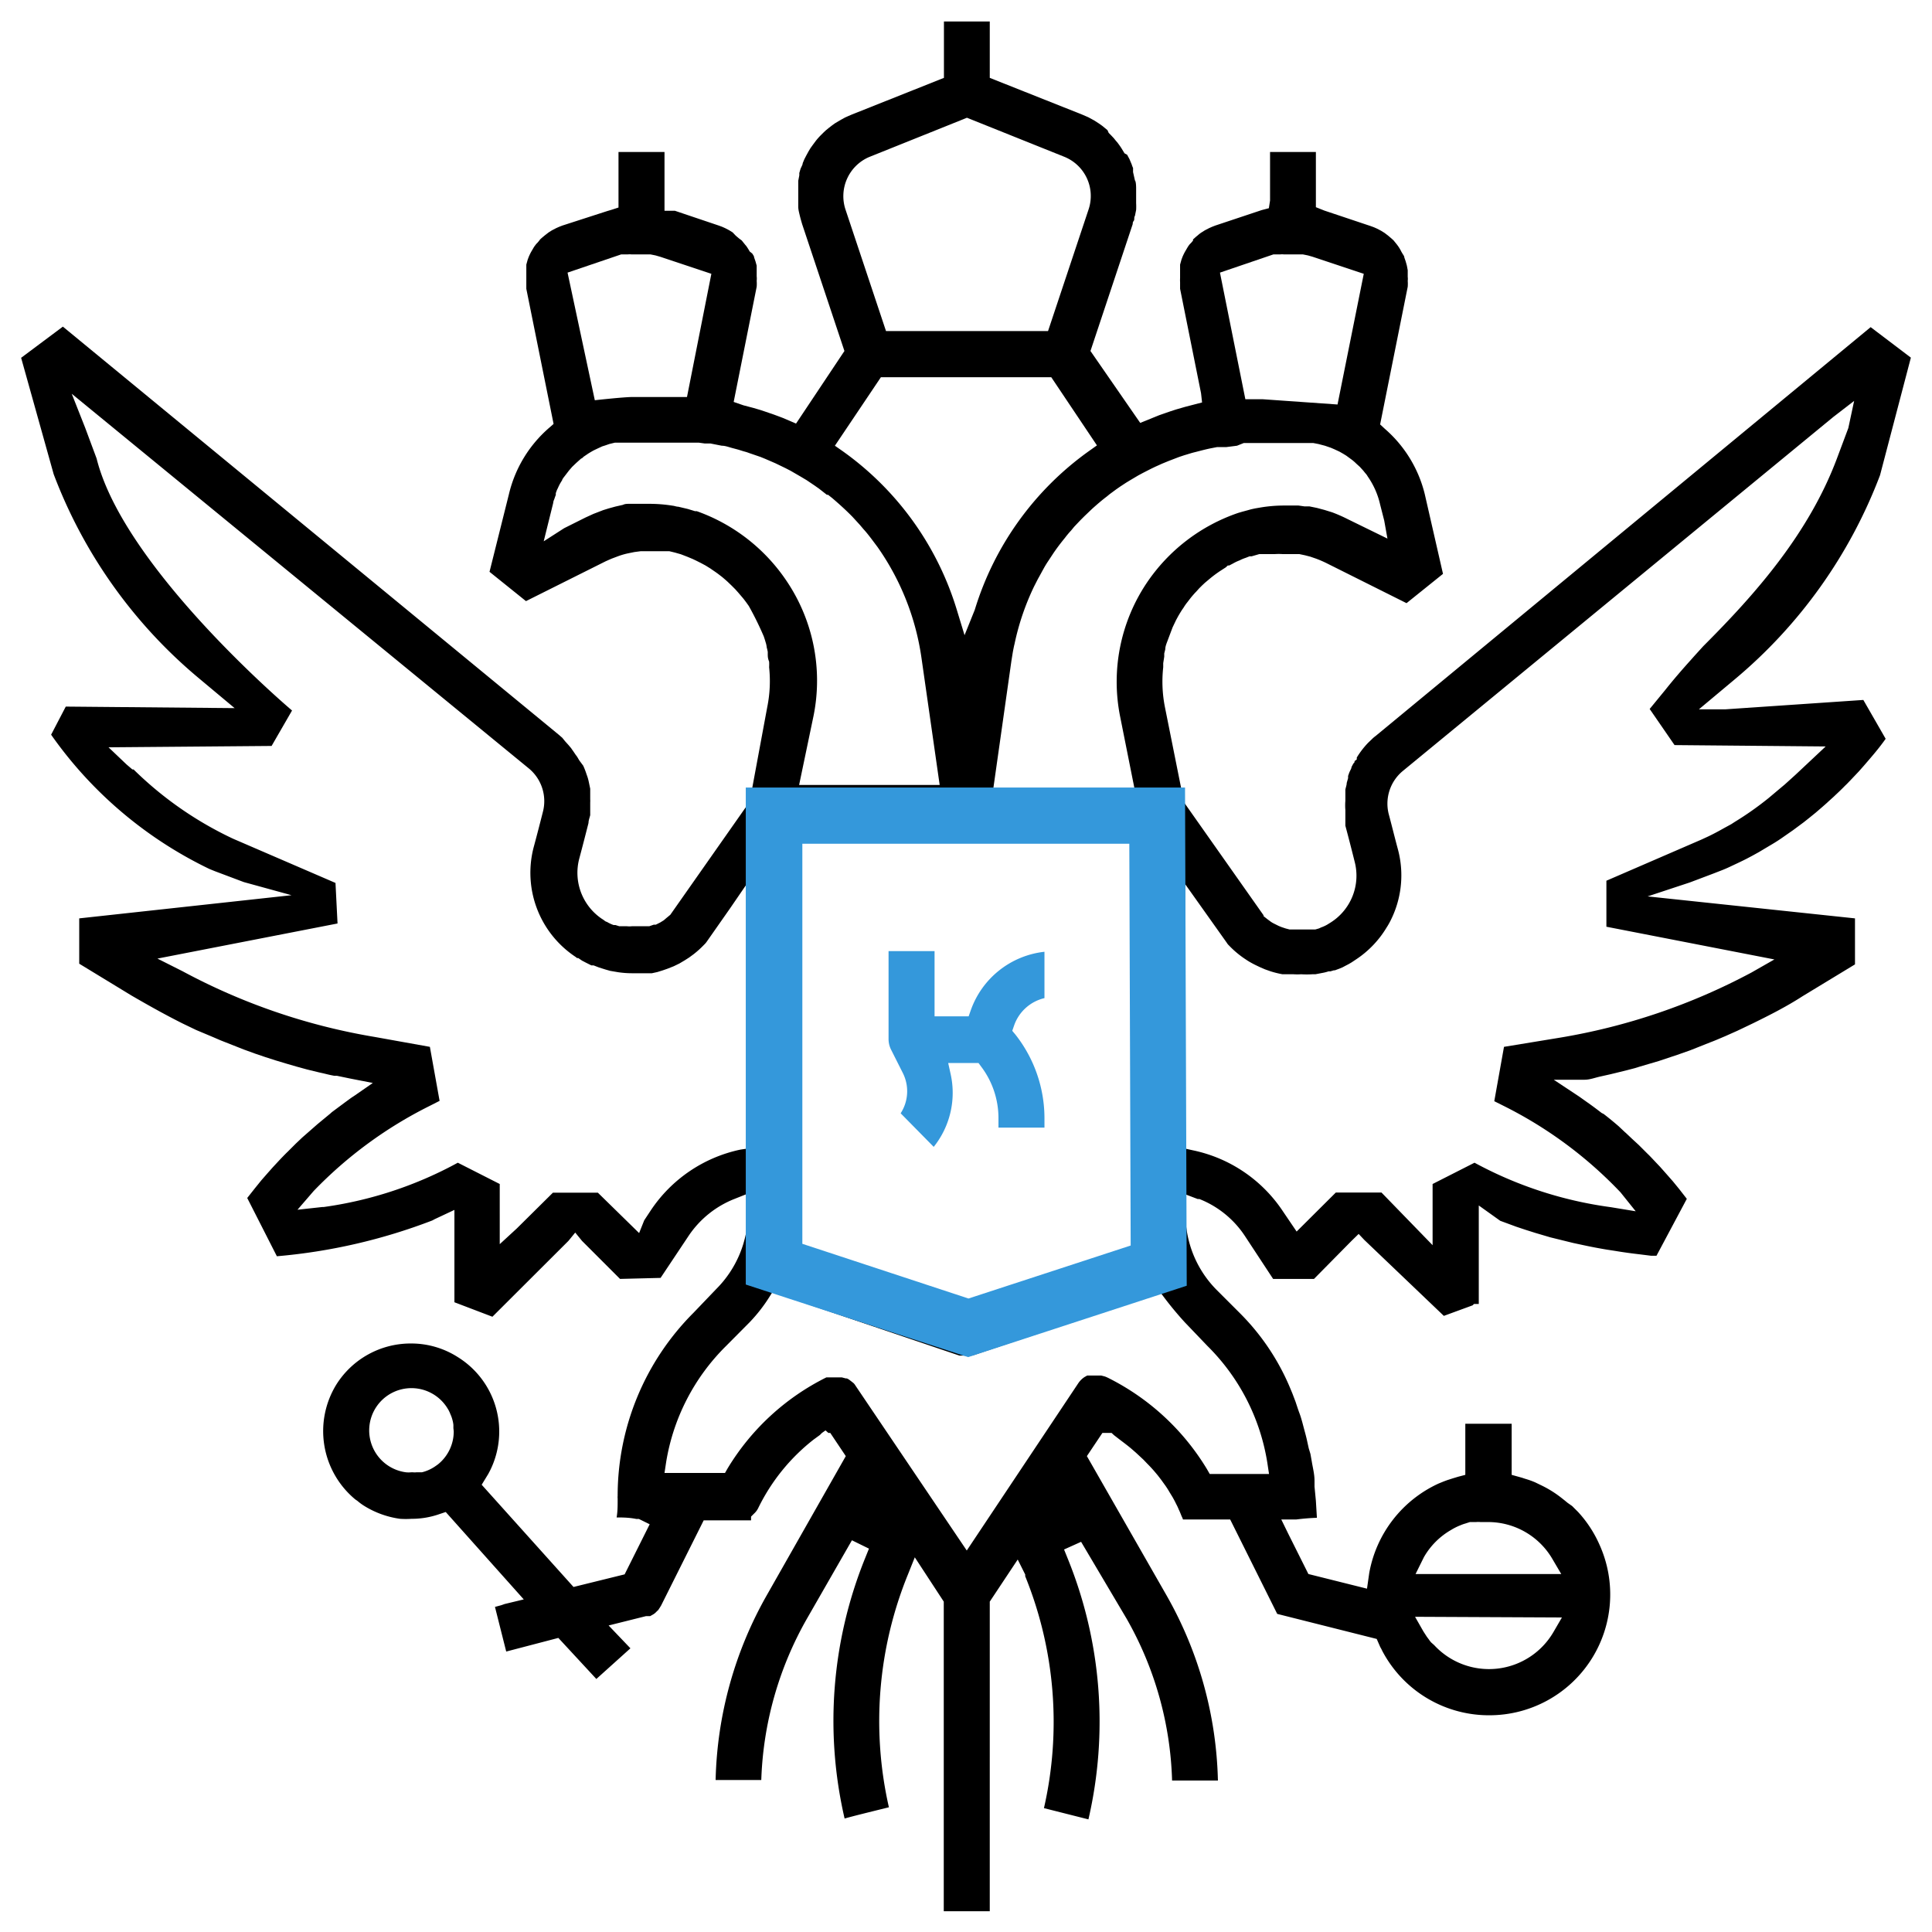 <?xml version="1.0" encoding="UTF-8"?> <svg xmlns="http://www.w3.org/2000/svg" id="Capa_1" data-name="Capa 1" viewBox="0 0 113.39 113.39"> <defs> <style>.cls-1{fill:#3498db;}</style> </defs> <title>icons_sber</title> <path class="cls-1" d="M52.86,65.34A2.38,2.38,0,0,0,53,63l-.71-1.41a1.39,1.39,0,0,1-.14-.6V55.82h2.7v3.83h2l.13-.37a5.19,5.19,0,0,1,4.32-3.42v2.72a2.49,2.49,0,0,0-1.79,1.63l-.1.29.2.24a7.94,7.94,0,0,1,1.69,4.88v.56h-2.7v-.56a5,5,0,0,0-1-3l-.17-.23H55.65l.15.68a5.07,5.07,0,0,1-1,4.24Z"></path> <path d="M101.27,41.63H99.71l2.08-1.74a29,29,0,0,0,8.55-12l1.81-6.9-2.36-1.79-29.06,24a1.74,1.74,0,0,0-.22.19l-.21.2a5,5,0,0,0-.67.87v.11l-.13.1c0,.05,0,.09-.07.14l-.11.21c0,.09-.07.17-.14.35l-.06.17,0,.13-.08.28c0,.13-.06.27-.08.4l0,.22v.14l0,.29a3.33,3.33,0,0,0,0,.54l0,.45,0,.24c0,.08,0,.15,0,.23.18.67.37,1.41.55,2.13a3.25,3.25,0,0,1-1.41,3.55l-.21.13a2.05,2.05,0,0,1-.35.16l-.13.06-.21.06-.07,0h-.06l-.09,0-.23,0-.21,0h-.43l-.21,0-.22,0-.23-.06-.24-.08-.17-.07-.26-.13a1.34,1.34,0,0,1-.27-.17l-.11-.08-.24-.19,0-.05-4.67-6.63-1.12-5.59a7.68,7.68,0,0,1-.1-2.34l0-.24.06-.38,0-.19.06-.24c0-.2.1-.4.17-.6l.26-.69h0l.2-.42.13-.24c.1-.17.2-.34.31-.49a2.75,2.75,0,0,1,.23-.33l.2-.26c.1-.12.21-.25.31-.35l.18-.2.16-.16.17-.16.31-.26a7,7,0,0,1,.64-.47l.28-.18.12-.11h.08l.23-.12a2.58,2.58,0,0,1,.38-.18,2.44,2.44,0,0,1,.36-.15l.23-.09.12,0,.45-.13.24,0,.21,0,.22,0,.24,0a3.54,3.54,0,0,1,.46,0q.33,0,.66,0l.32,0,.33.07.31.08.32.11a6.57,6.57,0,0,1,.61.26l4.72,2.36,2.14-1.72L83.62,29a7.4,7.4,0,0,0-2.34-3.83L81,24.91l1.62-8.08a2.25,2.25,0,0,0,0-.35.89.89,0,0,0,0-.23v-.12l0-.27-.05-.27-.07-.25-.08-.23c0-.08-.07-.16-.11-.23l-.07-.12a2.07,2.07,0,0,0-.19-.32L82,14.37l-.21-.26L81.67,14l-.2-.17-.21-.16-.21-.13-.23-.12-.18-.08-.19-.07-2.57-.86-.15-.05-.5-.2V8.92H74.54v2.85l-.07.45-.42.11-.18.06-2.55.85-.18.07-.18.08-.25.13-.19.12a1.63,1.63,0,0,0-.22.17,2.9,2.9,0,0,0-.22.19l-.06.05,0,.07h0l-.1.12v0l-.08.08a1.37,1.37,0,0,0-.15.21l-.14.24a3,3,0,0,0-.15.31l-.06.16-.08.29,0,.21,0,.21,0,.37a2,2,0,0,0,0,.24c0,.07,0,.14,0,.24l0,.15,1.23,6.13.06.54-1,.26-.52.15-.34.11-.66.23-1.11.45L64,20.6l2.48-7.45c0-.06,0-.11.06-.19s0-.2.07-.29l.07-.35a3.58,3.58,0,0,0,0-.4v-.49s0-.37,0-.39,0-.39-.07-.45l-.11-.49,0-.06,0-.18a1.56,1.56,0,0,1-.08-.21l-.13-.31-.14-.26L66,9l-.17-.28c-.08-.13-.17-.25-.26-.37l-.08-.09-.12-.15-.16-.17-.14-.14L65,7.64l-.29-.24-.21-.15-.28-.18-.35-.19-.37-.16L58.09,4.57V1.26H55.4V4.57L50,6.72l-.21.09-.2.09-.2.11-.19.11L49,7.24l-.18.13-.18.14-.16.13-.14.13-.14.14a3.8,3.8,0,0,0-.33.37l-.17.23-.13.18-.12.2-.12.22-.12.23-.1.24c0,.09-.07.19-.13.34l-.07.24a.74.74,0,0,1,0,.14l-.06.31,0,.3,0,.24c0,.06,0,.37,0,.37v.21l0,.4c0,.17.05.35.09.52s.09.34.14.51l2.48,7.44-2.84,4.26-.77-.33s-.63-.24-.77-.28l-.23-.08-.33-.11-.41-.12-.57-.15-.58-.2,1.35-6.76a2.25,2.25,0,0,0,0-.35,1.12,1.12,0,0,0,0-.26v-.1l0-.26,0-.27-.07-.25-.08-.23c0-.08-.07-.16-.11-.23L44,14.76a3.45,3.45,0,0,0-.2-.32l-.06-.07-.21-.26L43.38,14l-.2-.17L43,13.64l-.21-.13-.23-.12-.18-.08-.19-.07-2.58-.87-.14,0H39V8.92h-2.7v3.26l-.4.13-.27.08L33,13.24l-.18.07-.18.08-.25.13-.19.12-.22.17-.18.15-.1.09-.05.07h0l-.1.12v0l-.08.08c-.05.07-.11.14-.15.21l-.14.24a3,3,0,0,0-.15.31l-.06.16-.08.29,0,.21,0,.21v.37c0,.08,0,.15,0,.24s0,.14,0,.24l0,.15,1.6,7.93-.25.22A7.4,7.4,0,0,0,29.87,29l-1.14,4.56,2.14,1.72,4.68-2.34h0l.34-.15.32-.12a4.19,4.19,0,0,1,.63-.19l.39-.08.38-.05h.86l.14,0h.16l.24,0,.27,0,.33.08.35.1.39.15.31.13.19.09.28.14.28.15.29.18.1.07.19.13.14.1.26.2.21.18.1.09.23.22.22.22.17.19.29.34v0c.12.15.23.3.34.46a18.67,18.67,0,0,1,.88,1.79s.09.27.1.32A1.36,1.36,0,0,1,45,38a2.45,2.45,0,0,1,.06.26l0,.07v.05c0,.13,0,.26.08.45a2.71,2.71,0,0,1,0,.33,7.66,7.66,0,0,1-.11,2.34L44,47.05l-4.66,6.64,0,0-.23.19-.15.13h0l-.21.13-.26.13-.12,0-.26.09-.12,0-.07,0h-.11l-.19,0-.3,0H37.1a1.33,1.33,0,0,1-.32,0h-.15l0,0-.23,0h0l-.06,0-.22-.07-.11,0a2.09,2.09,0,0,1-.4-.19c-.07,0-.13-.08-.28-.17a3.26,3.26,0,0,1-1.34-3.51c.19-.71.38-1.45.55-2.12,0-.16.07-.32.1-.46l0-.14,0-.18,0-.32V47.1a1.58,1.58,0,0,0,0-.19v-.24l0-.38-.09-.43a2.64,2.64,0,0,0-.12-.4,4.65,4.65,0,0,0-.2-.52l0,0L34,44.63l-.13-.22-.09-.12h0s-.16-.24-.2-.29l-.06-.09-.16-.19-.19-.21L33,43.3l-.22-.19L3.69,19.17,1.24,21l1.91,6.83a28.86,28.86,0,0,0,8.55,12l2.07,1.73-9.91-.09L3,43.12A24.11,24.11,0,0,0,12.29,51l.32.13,1.7.64,2.8.77L4.65,53.9v2.66l3.07,1.87c1,.58,2,1.14,3,1.64l.79.38,1,.42.44.19,1.37.54.66.24.59.2.59.19.63.19.62.18.62.17.7.17L19,63c.2.05.4.1.63.14l.15,0,.77.16,1.33.26-1.11.77c-.18.11-.34.24-.51.36l-.78.58-.1.09h0l-.75.62-.89.78-.38.36-.49.49c-.13.12-.48.49-.48.49s-.26.28-.39.42l-.31.35-.35.4-.38.47-.45.57,1.74,3.42a33.32,33.32,0,0,0,9.12-2.1l.15-.08h0l1.15-.54v5.42l2.23.85,4.46-4.45.4-.49.4.49,2.23,2.23,2.38-.06,1.64-2.46a5.8,5.8,0,0,1,2.71-2.18l.78-.31v1.12a6.35,6.35,0,0,1-1.85,4.47L40.7,77.05A15.19,15.19,0,0,0,36.25,87.8a.61.61,0,0,0,0,.14v.12c0,.32,0,.65-.06,1,.31,0,.73,0,1.16.09h.15l.63.31-1.47,2.94-3,.74-5.39-6,.22-.36.17-.28.11-.21a5.14,5.14,0,0,0-1.9-6.64,5.07,5.07,0,0,0-2.75-.8,5.15,5.15,0,0,0-4.38,2.41A5.21,5.21,0,0,0,20.85,88l.13.09a3.08,3.08,0,0,0,.41.3,5.36,5.36,0,0,0,2.09.75,5,5,0,0,0,.67,0,4.89,4.89,0,0,0,1.65-.28l.36-.12,4.58,5.13-1.12.27-.2.07-.37.1.66,2.62,3.06-.8L35,98.54l2-1.8L35.72,95.4l2.2-.55.11,0,.13,0,.21-.12.09-.07.12-.12a.24.24,0,0,0,.08-.09l.06-.09.08-.13,2.5-5h2.78l0-.09v-.13l.17-.17a1.1,1.1,0,0,0,.26-.35,11.5,11.5,0,0,1,3.24-4l.37-.27.12-.12h0l.21-.15.17.15h.11l.91,1.36L45,93.63a23,23,0,0,0-3,10.84h2.68A20.45,20.45,0,0,1,47.36,95L50,90.4h0l1,.49-.23.57a25.43,25.43,0,0,0-1.2,15.27c.53-.15,1.35-.35,2.6-.66A22.81,22.81,0,0,1,53.29,92.4l.4-1L55.39,94v18.17h2.7V94l1.64-2.47.44.88,0,.1a22.74,22.74,0,0,1,1.1,13.61l2.61.66a25.42,25.42,0,0,0-1.2-15.27l-.23-.57,1-.45L66.12,95a20.33,20.33,0,0,1,2.67,9.5h2.69a23,23,0,0,0-3-10.84l-4.69-8.2.91-1.36h.54l.14.13.31.24.25.19c.17.13.34.26.5.4l.23.2.44.41.22.23c.14.14.28.29.41.44l.16.19.05.06.2.26.26.36c.06.09.13.19.22.35l.19.31c.06.11.12.21.21.4a3,3,0,0,1,.15.32c.06.12.11.25.17.4a1.08,1.08,0,0,1,.08.19h2.77l2.76,5.54,5.84,1.47.21.48a2,2,0,0,1,.11.21,7.07,7.07,0,0,0,6.28,3.79,7.09,7.09,0,0,0,6.48-10,7,7,0,0,0-1.26-1.93l-.17-.17-.18-.18L92,88.2l-.17-.14-.19-.15a6.39,6.39,0,0,0-1.21-.75L90.1,87a5.12,5.12,0,0,0-.59-.21l-.18-.06-.61-.17v-3H86v3l-.42.11-.33.1-.31.1-.19.07-.32.13a7.17,7.17,0,0,0-4.07,5.26l-.13.91-3.44-.86L75.6,90l-.4-.82h.87c.47-.06.9-.09,1.22-.1l-.06-1-.08-.83,0-.35c0-.38-.1-.75-.16-1.12l-.08-.45L76.81,85l-.11-.5c-.06-.27-.14-.54-.21-.81s-.07-.26-.11-.4-.08-.26-.13-.39-.21-.62-.21-.62l-.19-.5-.15-.36a13.64,13.64,0,0,0-2.92-4.34l-1.36-1.36a6.29,6.29,0,0,1-1.84-4.47V70.1l.71.27.1,0a5.72,5.72,0,0,1,2.68,2.18l1.65,2.51h2.4l2.2-2.23.42-.41.33.35,4.67,4.46,1.69-.62.08-.08h.14l.14,0,0-5.78,1.26.9L89,72l.54.18.57.18.88.26,1.34.33.56.12q.69.15,1.41.27l.52.08c.47.08,1,.15,1.44.2l.64.08.32,0L99,70.36l-.46-.59-.36-.44-.36-.41-.39-.44-.37-.39s-.25-.27-.37-.38l-.51-.51-.38-.35-.37-.35-.07-.06L95,66.1c-.29-.25-.58-.49-.88-.72L94,65.32c-.27-.21-.55-.42-.85-.63l-.45-.32-1.51-1H93c.31,0,.61-.12.93-.19l.58-.13.29-.07.69-.17.46-.12.29-.09,1.12-.33.72-.24.36-.12.74-.26.43-.17.78-.31c.27-.1.54-.22.85-.35l.74-.33.9-.43c1-.49,2-1,2.91-1.59l3.08-1.87V53.9L96.7,52.61l2.48-.82,1.35-.51.36-.14c.21-.08.41-.16.62-.26s.67-.31,1-.48l.34-.18.38-.21.62-.37c.24-.14.47-.28.7-.44l.69-.48.62-.46.34-.27.37-.3.29-.25s.36-.31.45-.4l.31-.28c.22-.21.45-.42.67-.65.09-.08.17-.17.27-.27l.54-.57.3-.34c.44-.51.87-1,1.27-1.57l-1.31-2.28ZM26.63,84a2.48,2.48,0,0,1-.92,1.94l-.14.1a2.37,2.37,0,0,1-.81.37l-.16,0-.17,0a.68.68,0,0,1-.19,0h-.11a1.51,1.51,0,0,1-.3,0,2.48,2.48,0,1,1,2.46-3.71.92.92,0,0,1,.07.13,1,1,0,0,1,.07.16,1.86,1.86,0,0,1,.12.33,1.7,1.7,0,0,1,.06.31l0,.19Zm56.94,7.39a4.31,4.31,0,0,1,1.6-1.6,3.4,3.4,0,0,1,.54-.27,2.17,2.17,0,0,1,.28-.1l.28-.09.16,0,.21,0h0a1,1,0,0,1,.24,0h.45a4.37,4.37,0,0,1,3.8,2.2l.5.85H83.08Zm8.1,3.54-.5.86a4.38,4.38,0,0,1-7,.76L84,96.4a1.5,1.5,0,0,1-.14-.18l-.12-.16-.2-.31-.49-.86Zm-16.93-80,.17,0,.08,0,.16,0a1,1,0,0,1,.19,0l.26,0h.6l.26,0,.3.06.28.08,3,1-1.54,7.67-4.41-.31h-1L71.6,16ZM65.13,29l0,0,.38-.28.23-.16.35-.23.23-.14.49-.29.28-.15.47-.24.25-.12.4-.18.39-.16.6-.23.3-.1c.21-.06.41-.13.62-.18s.63-.17,1-.24l.31-.06.3,0,.24,0,.63-.08L73,26l.41,0h3.32l.34,0,.31.06.38.1.35.12.21.09.3.14.21.12.18.11.34.25a2.46,2.46,0,0,1,.25.22l.21.19.1.11.1.11.12.15a.9.9,0,0,1,.14.19A4.68,4.68,0,0,1,81,29.61l.24.94.19,1.06L79.1,30.47a9,9,0,0,0-.91-.4l-.45-.14-.45-.12-.44-.09-.29,0-.35-.05-.25,0h-.62a8.42,8.42,0,0,0-1.33.11l-.35.06-.23.05-.25.07-.26.07-.24.07a10.59,10.59,0,0,0-5.39,4.13A10.42,10.42,0,0,0,65.73,42l.85,4.26H58.3l1.06-7.47.08-.5s.07-.38.1-.48a14.76,14.76,0,0,1,1.16-3.41c.09-.17.17-.34.26-.5s.18-.33.27-.49a5.55,5.55,0,0,1,.29-.48l.31-.47c.21-.31.44-.61.67-.89a5.12,5.12,0,0,1,.36-.43l.18-.22.18-.19.21-.22.21-.21.45-.43c.29-.26.59-.52.87-.73Zm1.75,20V71.64A2.48,2.48,0,0,1,65.18,74L57,76.72l-.21.11L48.3,74a2.48,2.48,0,0,1-1.7-2.36V49ZM51,9.22,56.53,7l.22-.09,5.71,2.29a2.48,2.48,0,0,1,1.43,3.09l-2.38,7.14H52l-2.38-7.14A2.5,2.5,0,0,1,51,9.22Zm.7,12.92h10l2.68,4-.45.32a17.83,17.83,0,0,0-6.72,9.33l-.6,1.49-.47-1.54a17.76,17.76,0,0,0-6.71-9.28L49,26.16ZM36.46,14.93l.16,0,.08,0,.16,0a1,1,0,0,1,.19,0l.26,0h.6l.26,0,.3.06.28.08,3,1L40.32,23.3l-1,0H37.14c-.54,0-2.23.19-2.23.19L33.31,16ZM40.89,30l-.1,0-.43-.13-.55-.13c-.11,0-.22-.05-.33-.06a8.52,8.52,0,0,0-1.33-.11h-.47l-.44,0-.31,0c-.13,0-.25,0-.37.06l-.44.1-.4.11-.32.1-.57.22-.46.21-1.26.63-1.2.77.56-2.26c0-.09.05-.18.07-.24s.05-.15.08-.22l0-.11.07-.19.06-.12a2.63,2.63,0,0,1,.24-.44c0-.06.14-.23.14-.23l.26-.34.19-.22.24-.23.29-.26c.06,0,.11-.09.18-.13l.25-.17.15-.09.14-.08.23-.11.28-.13.19-.06.23-.08.33-.08.25,0,.24,0,.19,0h3.3l.56,0,.38,0,.36.05.33,0,.66.13c.23,0,.46.1.67.15l.3.08.32.1a2.42,2.42,0,0,1,.32.1l.67.23.27.11.6.26.29.14.31.15.29.15.57.33.37.22.46.31.27.19.46.36.07,0,.24.19c.41.35.82.72,1.2,1.11l.43.47.22.26c.15.16.28.33.42.51l.39.52a15,15,0,0,1,2.58,6.5l1.07,7.47H46.9L47.75,42a10.46,10.46,0,0,0-1.55-7.85A10.63,10.63,0,0,0,40.89,30Zm2.57,37.47a8.41,8.41,0,0,0-5.28,3.59l-.37.56-.3.75L35.09,70H32.45L30.33,72.1l-1,.92V69.49l-2.46-1.25A23,23,0,0,1,19,70.84h-.08L17.46,71l.95-1.1a24.79,24.79,0,0,1,6.82-5l.57-.29-.57-3.17L22,60.86A36.46,36.46,0,0,1,10.71,57l-1.47-.74,10.57-2.06-.12-2.38-6-2.59a21.1,21.1,0,0,1-5.85-4.07l-.07,0v0l0,0-.35-.3-1.05-1,9.57-.08,1.2-2.08S7.28,33.38,5.67,26.91L5,25.11l-.79-2,26.84,22a2.49,2.49,0,0,1,.82,2.51c-.17.67-.36,1.41-.55,2.11a5.92,5.92,0,0,0,2.46,6.43l.09.07.07,0,.22.15.23.12.32.16.13,0,.31.12.38.12.28.08.47.08a5.55,5.55,0,0,0,.82.06h.25l.34,0,.28,0,.29,0,.32-.07.32-.1.26-.09.38-.15.33-.16.32-.19.25-.16.26-.19a5.59,5.59,0,0,0,.63-.57,1.07,1.07,0,0,0,.14-.16l1.4-2,1-1.46V67.41ZM70.87,79a12.37,12.37,0,0,1,3.51,6.85l.1.66H71l-.16-.28A14.17,14.17,0,0,0,65,80.85l-.14-.06-.23-.06h-.46l-.14,0-.11,0-.11,0-.16.09a1.3,1.3,0,0,0-.37.37l-6.54,9.81L50.2,81.31a.64.64,0,0,0-.1-.13L50,81.1,49.87,81l0,0a.66.66,0,0,0-.17-.1l-.06,0,0,0-.23-.06-.1,0H49l-.2,0-.18,0-.12,0a14.1,14.1,0,0,0-5.79,5.33l-.16.28H39l.1-.66A12.37,12.37,0,0,1,42.61,79L44,77.6A9.32,9.32,0,0,0,45.23,76l.42-.68.46.57a5.1,5.1,0,0,0,1.34.67l8.86,3,.09,0,.13,0,.22,0,.2,0,.11,0,9-3a5,5,0,0,0,1.4-.72l.41-.32a19.86,19.86,0,0,0,1.67,2.09Zm34.5-33.52-.62.56-.37.31-.57.48a18.46,18.46,0,0,1-2,1.41l-.2.13-.44.24c-.28.16-.58.32-.89.47l-.41.19-5.59,2.42v2.7l9.86,1.92-1.35.77a36.52,36.52,0,0,1-11.29,3.83l-3.23.53-.57,3.19.56.28a24.58,24.58,0,0,1,6.85,5.07L96,71.09l-1.46-.24a23.26,23.26,0,0,1-8-2.61l-2.46,1.25v3.59l-3-3.09H78.4l-2.3,2.29-.8-1.18A8.39,8.39,0,0,0,70,67.51l-.45-.1V51.88L72,55.33a.7.7,0,0,0,.13.16,5.52,5.52,0,0,0,1,.83l.09.06a5.22,5.22,0,0,0,.47.26l.25.12.3.13.34.12a5.8,5.8,0,0,0,.69.17l.22,0,.22,0h.21a3.39,3.39,0,0,0,.45,0,5.14,5.14,0,0,0,.65,0l.18,0,.47-.09a2.26,2.26,0,0,0,.3-.08l.11,0,.2-.06.06,0h0l0,0,.27-.1.19-.08.13-.07,0,0,.23-.12.17-.1.27-.18a5.85,5.85,0,0,0,1.79-1.88c.06-.09.11-.18.16-.27a5.89,5.89,0,0,0,.5-4.28c-.19-.7-.37-1.44-.55-2.11a2.49,2.49,0,0,1,.83-2.51L107.6,24.47l1.22-.94-.34,1.59-.67,1.79c-1.67,4.45-4.84,8-7.73,10.9l-.11.11-.5.55-.24.27c-.46.51-1,1.13-1.5,1.76l-.91,1.11,1.46,2.12,8.87.08Z"></path> <path class="cls-1" d="M66.28,49.55l.08,23.55-9.52,3.11L47.09,73l0-23.48H66.28m3.29-3.3H43.77l0,29.17,13.05,4.26,12.83-4.19-.1-29.24Z"></path> </svg> 